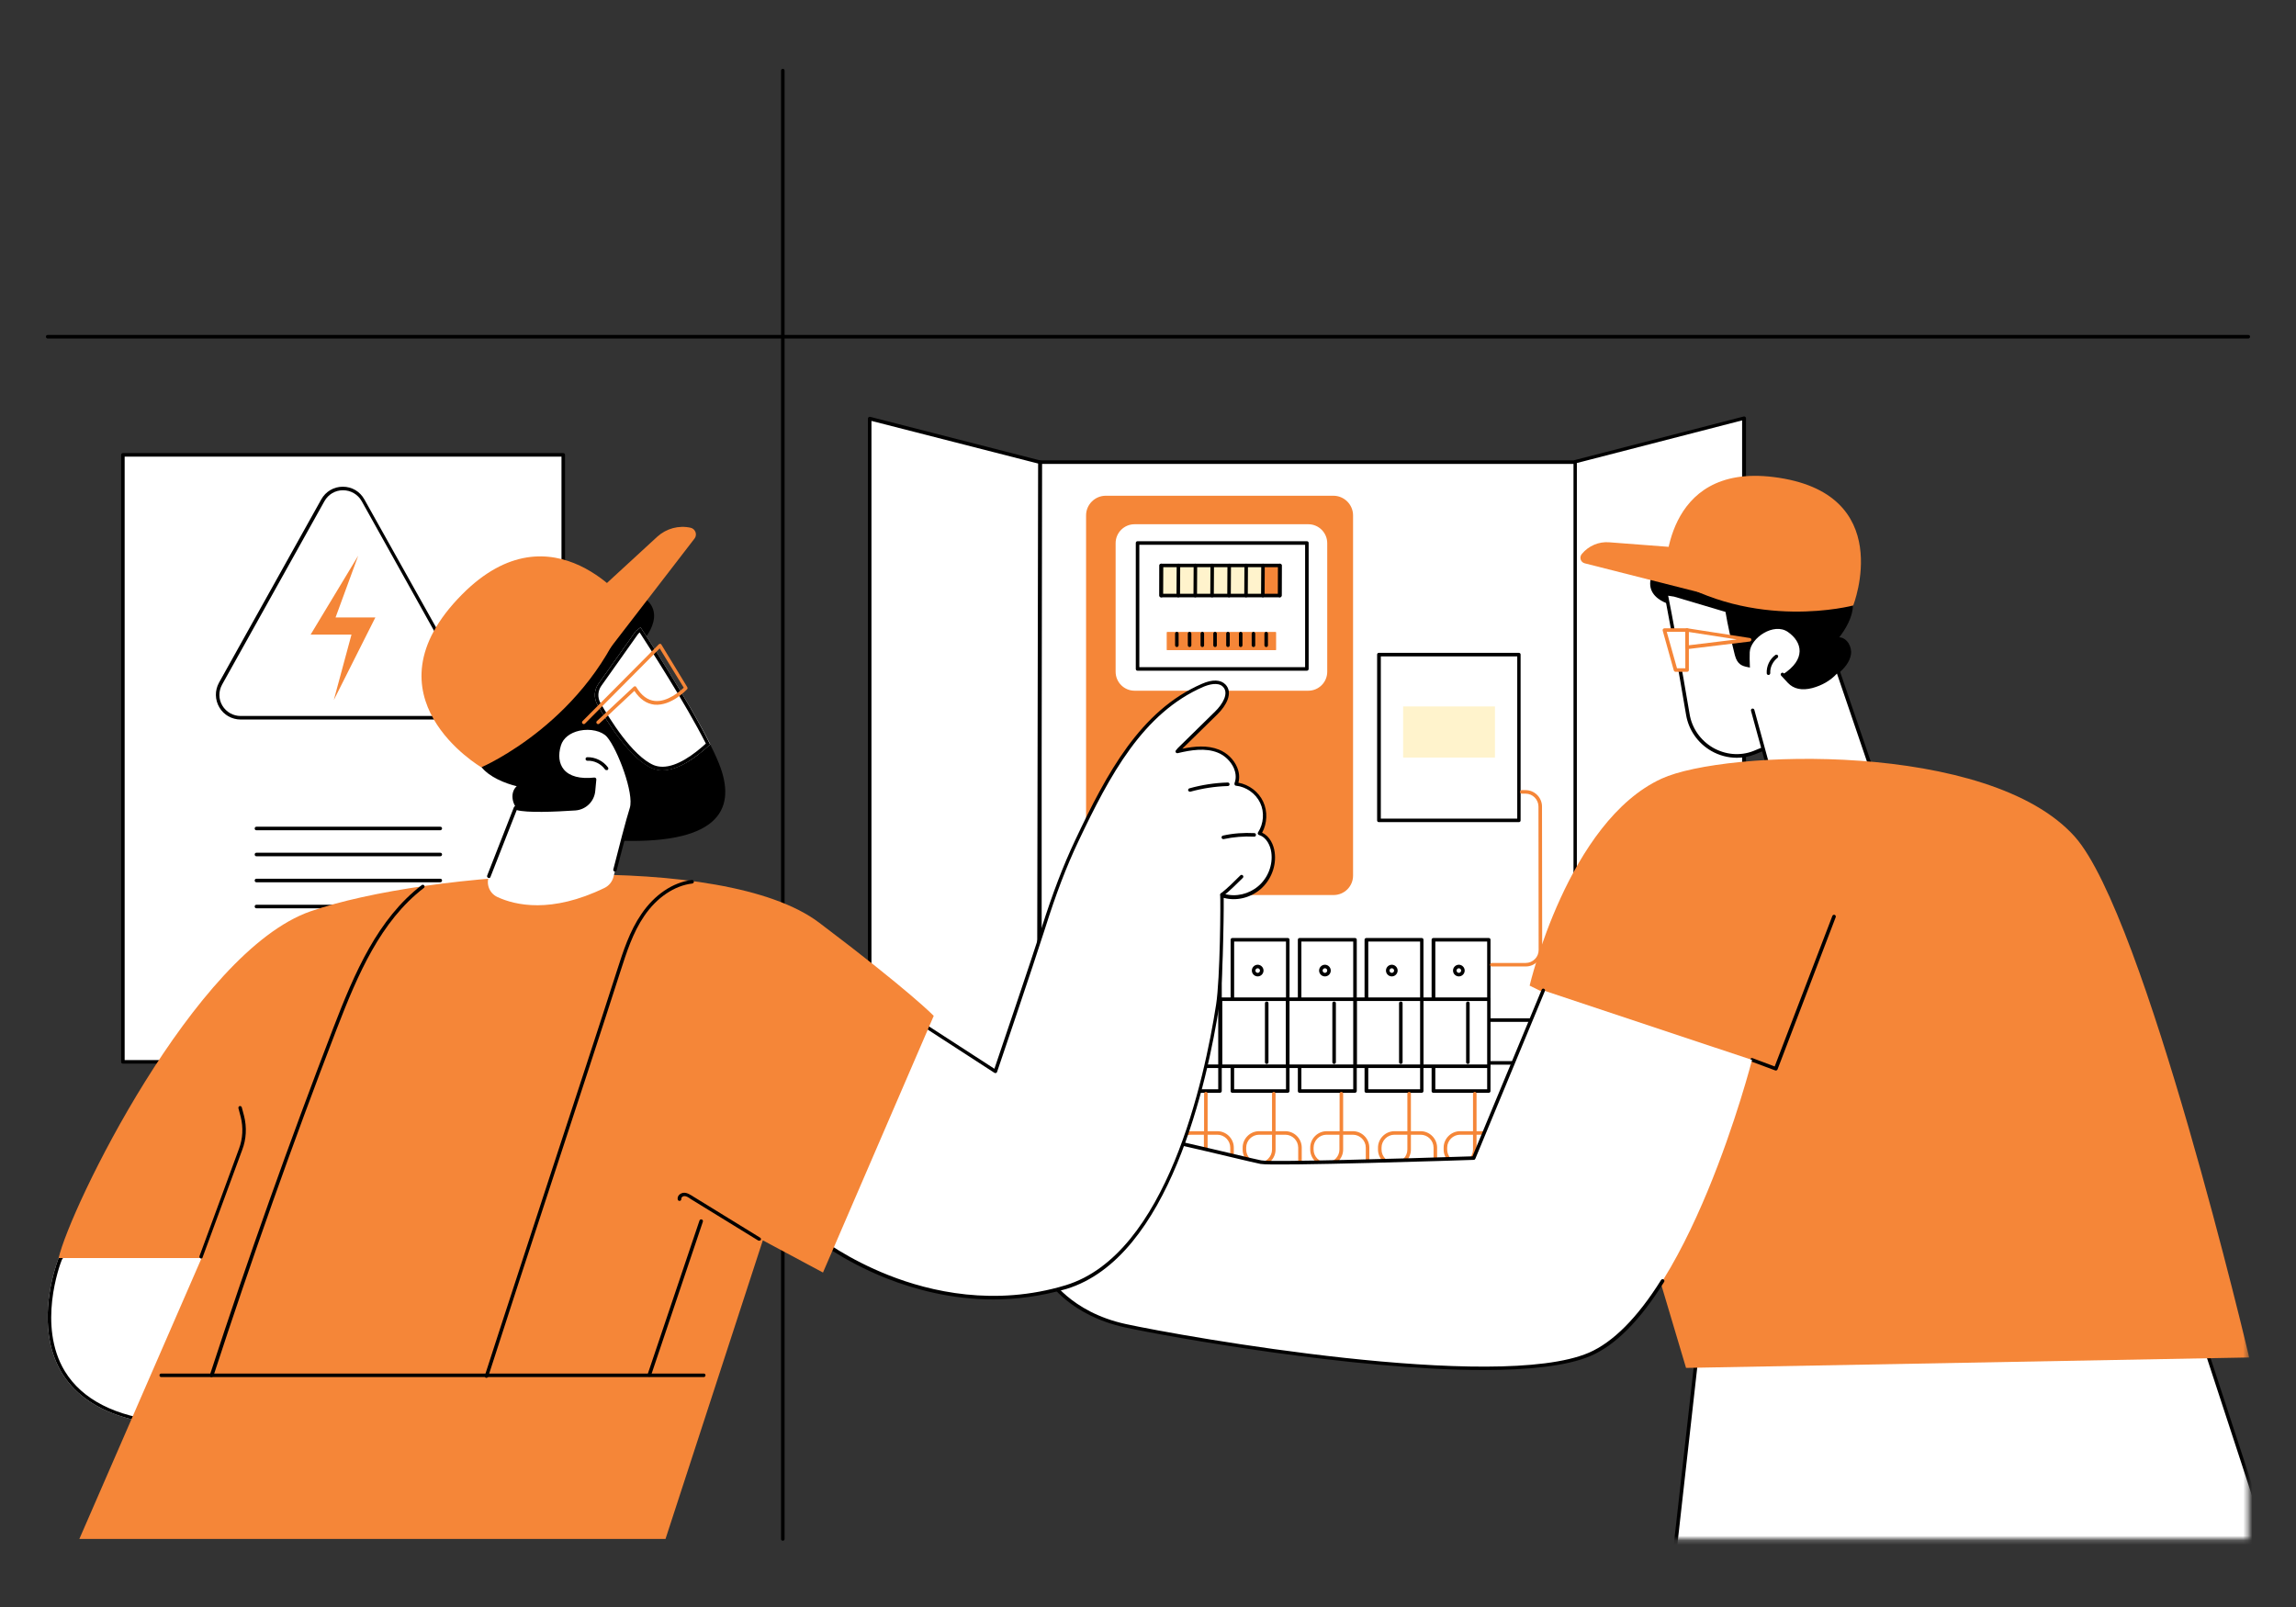 <svg xmlns="http://www.w3.org/2000/svg" width="500" height="350" viewBox="0 0 500 350" fill="none"><rect x="0" y="0" width="500" height="350" fill="#333333" stroke="none"/><path d="M170.475 335.565C170.244 335.565 170.09 335.411 170.09 335.18V15.385C170.09 15.154 170.244 15 170.475 15C170.706 15 170.86 15.154 170.86 15.385V335.18C170.86 335.411 170.706 335.565 170.475 335.565Z" fill="black"></path><path d="M343.587 100.648H226.457V265.747H343.587V100.648Z" fill="white"></path><path d="M343.625 266.094H226.496C226.264 266.094 226.11 265.94 226.11 265.709V100.649C226.11 100.418 226.264 100.264 226.496 100.264H343.625C343.856 100.264 344.01 100.418 344.01 100.649V265.748C344.01 265.94 343.818 266.094 343.625 266.094ZM226.842 265.324H343.201V101.034H226.842V265.324Z" fill="black"></path><path d="M379.803 275.114L343.008 265.636V100.575L379.803 91.059V275.114Z" fill="white"></path><path d="M379.804 275.498C379.765 275.498 379.727 275.498 379.727 275.498L342.969 266.019C342.815 265.981 342.661 265.827 342.661 265.634V100.574C342.661 100.381 342.777 100.227 342.969 100.189L379.727 90.71C379.842 90.672 379.958 90.71 380.073 90.787C380.15 90.865 380.227 90.98 380.227 91.096V275.151C380.227 275.267 380.189 275.382 380.073 275.459C379.958 275.498 379.881 275.498 379.804 275.498ZM343.393 265.326L379.38 274.612V91.558L343.393 100.844V265.326Z" fill="black"></path><path d="M189.393 275.189L226.188 265.71L226.496 100.65L189.393 91.172V275.189Z" fill="white"></path><path d="M189.392 275.574C189.315 275.574 189.238 275.535 189.161 275.497C189.084 275.42 189.007 275.304 189.007 275.189V91.172C189.007 91.056 189.045 90.941 189.161 90.864C189.238 90.787 189.392 90.748 189.508 90.787L226.612 100.303C226.766 100.342 226.92 100.496 226.92 100.689L226.612 265.749C226.612 265.942 226.496 266.096 226.303 266.134L189.546 275.612C189.469 275.574 189.431 275.574 189.392 275.574ZM189.777 91.673V274.726L225.764 265.441L226.072 100.958L189.777 91.673Z" fill="black"></path><path d="M343.01 222.172H226.343V231.496H343.01V222.172Z" fill="white"></path><path d="M343.01 231.882H226.342C226.111 231.882 225.957 231.728 225.957 231.497V222.172C225.957 221.941 226.111 221.787 226.342 221.787H343.01C343.241 221.787 343.395 221.941 343.395 222.172V231.497C343.395 231.728 343.241 231.882 343.01 231.882ZM226.728 231.111H342.624V222.558H226.728V231.111Z" fill="black"></path><path d="M265.68 204.682H253.62V237.624H265.68V204.682Z" fill="white"></path><path d="M265.679 238.01H253.62C253.388 238.01 253.234 237.856 253.234 237.625V204.682C253.234 204.451 253.388 204.297 253.62 204.297H265.679C265.911 204.297 266.065 204.451 266.065 204.682V237.625C266.065 237.818 265.872 238.01 265.679 238.01ZM254.005 237.24H265.294V205.067H254.005V237.24Z" fill="black"></path><path d="M265.679 217.627H251.038V232.23H265.679V217.627Z" fill="white"></path><path d="M265.679 232.615H251.038C250.806 232.615 250.652 232.461 250.652 232.23V217.627C250.652 217.396 250.806 217.242 251.038 217.242H265.679C265.91 217.242 266.064 217.396 266.064 217.627V232.23C266.064 232.461 265.871 232.615 265.679 232.615ZM251.423 231.845H265.294V218.013H251.423V231.845Z" fill="black"></path><path d="M261.132 231.73C260.901 231.73 260.747 231.576 260.747 231.345V218.514C260.747 218.283 260.901 218.129 261.132 218.129C261.364 218.129 261.518 218.283 261.518 218.514V231.345C261.518 231.576 261.325 231.73 261.132 231.73Z" fill="black"></path><path d="M259.129 212.658C258.435 212.658 257.857 212.08 257.857 211.387C257.857 210.693 258.435 210.115 259.129 210.115C259.822 210.115 260.4 210.693 260.4 211.387C260.4 212.08 259.861 212.658 259.129 212.658ZM259.129 210.886C258.859 210.886 258.628 211.117 258.628 211.387C258.628 211.656 258.859 211.888 259.129 211.888C259.399 211.888 259.63 211.656 259.63 211.387C259.63 211.117 259.437 210.886 259.129 210.886Z" fill="black"></path><path d="M280.437 204.682H268.377V237.624H280.437V204.682Z" fill="white"></path><path d="M280.436 238.01H268.377C268.145 238.01 267.991 237.856 267.991 237.625V204.682C267.991 204.451 268.145 204.297 268.377 204.297H280.436C280.667 204.297 280.821 204.451 280.821 204.682V237.625C280.821 237.818 280.629 238.01 280.436 238.01ZM268.762 237.24H280.051V205.067H268.762V237.24Z" fill="black"></path><path d="M280.437 217.627H265.796V232.23H280.437V217.627Z" fill="white"></path><path d="M280.437 232.615H265.795C265.564 232.615 265.41 232.461 265.41 232.23V217.627C265.41 217.396 265.564 217.242 265.795 217.242H280.437C280.668 217.242 280.822 217.396 280.822 217.627V232.23C280.822 232.461 280.629 232.615 280.437 232.615ZM266.181 231.845H280.051V218.013H266.181V231.845Z" fill="black"></path><path d="M275.852 231.73C275.621 231.73 275.467 231.576 275.467 231.345V218.514C275.467 218.283 275.621 218.129 275.852 218.129C276.083 218.129 276.237 218.283 276.237 218.514V231.345C276.237 231.576 276.083 231.73 275.852 231.73Z" fill="black"></path><path d="M273.887 212.658C273.193 212.658 272.615 212.08 272.615 211.387C272.615 210.693 273.193 210.115 273.887 210.115C274.58 210.115 275.158 210.693 275.158 211.387C275.158 212.08 274.58 212.658 273.887 212.658ZM273.887 210.886C273.617 210.886 273.386 211.117 273.386 211.387C273.386 211.656 273.617 211.888 273.887 211.888C274.156 211.888 274.388 211.656 274.388 211.387C274.388 211.117 274.156 210.886 273.887 210.886Z" fill="black"></path><path d="M324.244 204.682H312.185V237.624H324.244V204.682Z" fill="white"></path><path d="M324.206 238.01H312.146C311.915 238.01 311.761 237.856 311.761 237.625V204.682C311.761 204.451 311.915 204.297 312.146 204.297H324.206C324.437 204.297 324.591 204.451 324.591 204.682V237.625C324.591 237.818 324.437 238.01 324.206 238.01ZM312.57 237.24H323.859V205.067H312.57V237.24Z" fill="black"></path><path d="M324.245 217.627H309.604V232.23H324.245V217.627Z" fill="white"></path><path d="M324.206 232.615H309.565C309.334 232.615 309.18 232.461 309.18 232.23V217.627C309.18 217.396 309.334 217.242 309.565 217.242H324.206C324.437 217.242 324.591 217.396 324.591 217.627V232.23C324.591 232.461 324.437 232.615 324.206 232.615ZM309.989 231.845H323.859V218.013H309.989V231.845Z" fill="black"></path><path d="M319.66 231.73C319.429 231.73 319.274 231.576 319.274 231.345V218.514C319.274 218.283 319.429 218.129 319.66 218.129C319.891 218.129 320.045 218.283 320.045 218.514V231.345C320.045 231.576 319.891 231.73 319.66 231.73Z" fill="black"></path><path d="M317.694 212.658C317.001 212.658 316.423 212.08 316.423 211.387C316.423 210.693 317.001 210.115 317.694 210.115C318.388 210.115 318.966 210.693 318.966 211.387C318.966 212.08 318.388 212.658 317.694 212.658ZM317.694 210.886C317.425 210.886 317.193 211.117 317.193 211.387C317.193 211.656 317.425 211.888 317.694 211.888C317.964 211.888 318.195 211.656 318.195 211.387C318.195 211.117 317.964 210.886 317.694 210.886Z" fill="black"></path><path d="M309.643 204.682H297.583V237.624H309.643V204.682Z" fill="white"></path><path d="M309.604 238.01H297.544C297.313 238.01 297.159 237.856 297.159 237.625V204.682C297.159 204.451 297.313 204.297 297.544 204.297H309.604C309.835 204.297 309.99 204.451 309.99 204.682V237.625C309.99 237.818 309.835 238.01 309.604 238.01ZM297.968 237.24H309.257V205.067H297.968V237.24Z" fill="black"></path><path d="M309.642 217.627H295.001V232.23H309.642V217.627Z" fill="white"></path><path d="M309.604 232.615H294.962C294.731 232.615 294.577 232.461 294.577 232.23V217.627C294.577 217.396 294.731 217.242 294.962 217.242H309.604C309.835 217.242 309.989 217.396 309.989 217.627V232.23C309.989 232.461 309.835 232.615 309.604 232.615ZM295.386 231.845H309.257V218.013H295.386V231.845Z" fill="black"></path><path d="M305.057 231.73C304.826 231.73 304.672 231.576 304.672 231.345V218.514C304.672 218.283 304.826 218.129 305.057 218.129C305.288 218.129 305.442 218.283 305.442 218.514V231.345C305.442 231.576 305.288 231.73 305.057 231.73Z" fill="black"></path><path d="M303.092 212.658C302.398 212.658 301.82 212.08 301.82 211.387C301.82 210.693 302.398 210.115 303.092 210.115C303.785 210.115 304.363 210.693 304.363 211.387C304.363 212.08 303.785 212.658 303.092 212.658ZM303.092 210.886C302.822 210.886 302.591 211.117 302.591 211.387C302.591 211.656 302.822 211.888 303.092 211.888C303.362 211.888 303.593 211.656 303.593 211.387C303.593 211.117 303.362 210.886 303.092 210.886Z" fill="black"></path><path d="M295.078 204.682H283.019V237.624H295.078V204.682Z" fill="white"></path><path d="M295.078 238.01H283.018C282.787 238.01 282.633 237.856 282.633 237.625V204.682C282.633 204.451 282.787 204.297 283.018 204.297H295.078C295.309 204.297 295.463 204.451 295.463 204.682V237.625C295.463 237.818 295.27 238.01 295.078 238.01ZM283.403 237.24H294.692V205.067H283.403V237.24Z" fill="black"></path><path d="M295.079 217.627H280.438V232.23H295.079V217.627Z" fill="white"></path><path d="M295.078 232.615H280.437C280.206 232.615 280.052 232.461 280.052 232.23V217.627C280.052 217.396 280.206 217.242 280.437 217.242H295.078C295.309 217.242 295.464 217.396 295.464 217.627V232.23C295.464 232.461 295.271 232.615 295.078 232.615ZM280.822 231.845H294.693V218.013H280.822V231.845Z" fill="black"></path><path d="M290.532 231.73C290.301 231.73 290.146 231.576 290.146 231.345V218.514C290.146 218.283 290.301 218.129 290.532 218.129C290.763 218.129 290.917 218.283 290.917 218.514V231.345C290.917 231.576 290.724 231.73 290.532 231.73Z" fill="black"></path><path d="M288.528 212.658C287.835 212.658 287.257 212.08 287.257 211.387C287.257 210.693 287.835 210.115 288.528 210.115C289.222 210.115 289.8 210.693 289.8 211.387C289.8 212.08 289.26 212.658 288.528 212.658ZM288.528 210.886C288.259 210.886 288.027 211.117 288.027 211.387C288.027 211.656 288.259 211.888 288.528 211.888C288.798 211.888 289.029 211.656 289.029 211.387C289.029 211.117 288.836 210.886 288.528 210.886Z" fill="black"></path><path d="M268.3 263.015C268.069 263.015 267.915 262.861 267.915 262.629V249.953C267.915 248.412 266.643 247.141 265.102 247.141H262.983V250.377C262.983 252.342 261.365 253.96 259.4 253.96C257.435 253.96 255.816 252.342 255.816 250.377V249.953C255.816 247.988 257.435 246.37 259.4 246.37H262.212V238.202C262.212 237.971 262.366 237.816 262.598 237.816C262.829 237.816 262.983 237.971 262.983 238.202V246.37H265.102C267.067 246.37 268.685 247.988 268.685 249.953V262.629C268.685 262.861 268.493 263.015 268.3 263.015ZM259.361 247.141C257.82 247.141 256.548 248.412 256.548 249.953V250.377C256.548 251.918 257.82 253.19 259.361 253.19C260.902 253.19 262.174 251.918 262.174 250.377V247.141H259.361Z" fill="#F58638"></path><path d="M297.813 263.015C297.581 263.015 297.427 262.861 297.427 262.629V249.953C297.427 248.412 296.156 247.141 294.615 247.141H292.496V250.377C292.496 252.342 290.877 253.96 288.912 253.96C286.947 253.96 285.329 252.342 285.329 250.377V249.953C285.329 247.988 286.947 246.37 288.912 246.37H291.725V238.202C291.725 237.971 291.879 237.816 292.11 237.816C292.341 237.816 292.496 237.971 292.496 238.202V246.37H294.615C296.58 246.37 298.198 247.988 298.198 249.953V262.629C298.198 262.861 298.005 263.015 297.813 263.015ZM288.874 247.141C287.333 247.141 286.061 248.412 286.061 249.953V250.377C286.061 251.918 287.333 253.19 288.874 253.19C290.415 253.19 291.686 251.918 291.686 250.377V247.141H288.874Z" fill="#F58638"></path><path d="M312.571 263.015C312.339 263.015 312.185 262.861 312.185 262.629V249.953C312.185 248.412 310.914 247.141 309.373 247.141H307.253V250.377C307.253 252.342 305.635 253.96 303.67 253.96C301.705 253.96 300.087 252.342 300.087 250.377V249.953C300.087 247.988 301.705 246.37 303.67 246.37H306.483V238.202C306.483 237.971 306.637 237.816 306.868 237.816C307.099 237.816 307.253 237.971 307.253 238.202V246.37H309.373C311.338 246.37 312.956 247.988 312.956 249.953V262.629C312.956 262.861 312.802 263.015 312.571 263.015ZM303.67 247.141C302.129 247.141 300.858 248.412 300.858 249.953V250.377C300.858 251.918 302.129 253.19 303.67 253.19C305.211 253.19 306.483 251.918 306.483 250.377V247.141H303.67Z" fill="#F58638"></path><path d="M326.865 263.015C326.634 263.015 326.48 262.861 326.48 262.629V249.953C326.48 248.412 325.209 247.141 323.667 247.141H321.548V250.377C321.548 252.342 319.93 253.96 317.965 253.96C316 253.96 314.382 252.342 314.382 250.377V249.953C314.382 247.988 316 246.37 317.965 246.37H320.778V238.202C320.778 237.971 320.932 237.816 321.163 237.816C321.394 237.816 321.548 237.971 321.548 238.202V246.37H323.667C325.632 246.37 327.251 247.988 327.251 249.953V262.629C327.251 262.861 327.058 263.015 326.865 263.015ZM317.965 247.141C316.424 247.141 315.152 248.412 315.152 249.953V250.377C315.152 251.918 316.424 253.19 317.965 253.19C319.506 253.19 320.778 251.918 320.778 250.377V247.141H317.965Z" fill="#F58638"></path><path d="M283.096 263.015C282.865 263.015 282.711 262.861 282.711 262.629V249.953C282.711 248.412 281.439 247.141 279.898 247.141H277.779V250.377C277.779 252.342 276.161 253.96 274.196 253.96C272.231 253.96 270.612 252.342 270.612 250.377V249.953C270.612 247.988 272.231 246.37 274.196 246.37H277.008V238.202C277.008 237.971 277.162 237.816 277.394 237.816C277.625 237.816 277.779 237.971 277.779 238.202V246.37H279.898C281.863 246.37 283.481 247.988 283.481 249.953V262.629C283.481 262.861 283.289 263.015 283.096 263.015ZM274.196 247.141C272.654 247.141 271.383 248.412 271.383 249.953V250.377C271.383 251.918 272.654 253.19 274.196 253.19C275.737 253.19 277.008 251.918 277.008 250.377V247.141H274.196Z" fill="#F58638"></path><path d="M330.795 142.609H300.318V178.711H330.795V142.609Z" fill="white"></path><path d="M330.757 179.058H300.28C300.049 179.058 299.895 178.904 299.895 178.673V142.571C299.895 142.34 300.049 142.186 300.28 142.186H330.757C330.988 142.186 331.142 142.34 331.142 142.571V178.673C331.142 178.904 330.988 179.058 330.757 179.058ZM300.704 178.288H330.41V142.956H300.704V178.288Z" fill="black"></path><path d="M325.555 153.859H305.559V164.994H325.555V153.859Z" fill="#FFF3CC"></path><path d="M290.417 194.934H240.791C238.441 194.934 236.515 193.007 236.515 190.657V112.249C236.515 109.899 238.441 107.973 240.791 107.973H290.379C292.729 107.973 294.656 109.899 294.656 112.249V190.695C294.656 193.046 292.768 194.934 290.417 194.934Z" fill="#F58638"></path><path d="M284.908 150.434H247.072C244.799 150.434 242.949 148.585 242.949 146.311V118.3C242.949 116.027 244.799 114.178 247.072 114.178H284.908C287.181 114.178 289.03 116.027 289.03 118.3V146.311C289.03 148.585 287.181 150.434 284.908 150.434Z" fill="white"></path><path d="M275.044 123.115H252.852V129.704H275.044V123.115Z" fill="#FFF3CC"></path><path d="M278.704 123.156H275.044V129.706H278.704V123.156Z" fill="#F58638"></path><path d="M278.705 130.09H252.852C252.621 130.09 252.467 129.936 252.467 129.705V123.155C252.467 122.924 252.621 122.77 252.852 122.77H278.705C278.936 122.77 279.091 122.924 279.091 123.155V129.705C279.091 129.936 278.898 130.09 278.705 130.09ZM253.237 129.32H278.32V123.54H253.237V129.32Z" fill="black"></path><path d="M277.857 137.68H254.123V141.571H277.857V137.68Z" fill="#F58638"></path><path d="M256.281 140.876C256.05 140.876 255.896 140.683 255.896 140.491V137.948C255.896 137.717 256.088 137.562 256.281 137.562C256.512 137.562 256.666 137.755 256.666 137.948V140.491C256.666 140.722 256.512 140.876 256.281 140.876Z" fill="white"></path><path d="M259.055 140.876C258.824 140.876 258.67 140.683 258.67 140.491V137.948C258.67 137.717 258.824 137.562 259.055 137.562C259.286 137.562 259.441 137.755 259.441 137.948V140.491C259.441 140.722 259.286 140.876 259.055 140.876Z" fill="white"></path><path d="M261.83 140.876C261.598 140.876 261.444 140.683 261.444 140.491V137.948C261.444 137.717 261.637 137.562 261.83 137.562C262.061 137.562 262.215 137.755 262.215 137.948V140.491C262.215 140.722 262.061 140.876 261.83 140.876Z" fill="white"></path><path d="M264.642 140.876C264.411 140.876 264.257 140.683 264.257 140.491V137.948C264.257 137.717 264.449 137.562 264.642 137.562C264.873 137.562 265.027 137.755 265.027 137.948V140.491C265.027 140.722 264.835 140.876 264.642 140.876Z" fill="white"></path><path d="M267.417 140.876C267.185 140.876 267.031 140.683 267.031 140.491V137.948C267.031 137.717 267.224 137.562 267.417 137.562C267.648 137.562 267.802 137.755 267.802 137.948V140.491C267.802 140.722 267.609 140.876 267.417 140.876Z" fill="white"></path><path d="M270.19 140.876C269.959 140.876 269.805 140.683 269.805 140.491V137.948C269.805 137.717 269.997 137.562 270.19 137.562C270.421 137.562 270.575 137.755 270.575 137.948V140.491C270.575 140.722 270.421 140.876 270.19 140.876Z" fill="white"></path><path d="M272.964 140.876C272.733 140.876 272.579 140.683 272.579 140.491V137.948C272.579 137.717 272.772 137.562 272.964 137.562C273.196 137.562 273.35 137.755 273.35 137.948V140.491C273.35 140.722 273.196 140.876 272.964 140.876Z" fill="white"></path><path d="M275.777 140.876C275.546 140.876 275.392 140.683 275.392 140.491V137.948C275.392 137.717 275.584 137.562 275.777 137.562C276.008 137.562 276.162 137.755 276.162 137.948V140.491C276.162 140.722 275.97 140.876 275.777 140.876Z" fill="white"></path><path d="M256.589 130.09C256.358 130.09 256.204 129.897 256.204 129.705L256.243 123.155C256.243 122.924 256.397 122.77 256.628 122.77C256.859 122.77 257.013 122.962 257.013 123.155L256.975 129.705C256.975 129.936 256.782 130.09 256.589 130.09Z" fill="black"></path><path d="M252.89 130.09C252.659 130.09 252.505 129.897 252.505 129.705L252.543 123.155C252.543 122.924 252.698 122.77 252.929 122.77C253.16 122.77 253.314 122.962 253.314 123.155L253.275 129.705C253.275 129.936 253.121 130.09 252.89 130.09Z" fill="black"></path><path d="M260.288 130.09C260.056 130.09 259.902 129.897 259.902 129.705L259.941 123.155C259.941 122.924 260.095 122.77 260.326 122.77C260.557 122.77 260.711 122.962 260.711 123.155L260.673 129.705C260.673 129.936 260.48 130.09 260.288 130.09Z" fill="black"></path><path d="M263.949 130.09C263.718 130.09 263.563 129.897 263.563 129.705L263.602 123.155C263.602 122.924 263.756 122.77 263.987 122.77C264.218 122.77 264.373 122.962 264.373 123.155L264.334 129.705C264.334 129.936 264.18 130.09 263.949 130.09Z" fill="black"></path><path d="M267.647 130.09C267.416 130.09 267.262 129.897 267.262 129.705L267.3 123.155C267.3 122.924 267.454 122.77 267.686 122.77C267.917 122.77 268.071 122.962 268.071 123.155L268.032 129.705C268.032 129.936 267.84 130.09 267.647 130.09Z" fill="black"></path><path d="M271.346 130.09C271.115 130.09 270.961 129.897 270.961 129.705L270.999 123.155C270.999 122.924 271.154 122.77 271.385 122.77C271.616 122.77 271.77 122.962 271.77 123.155L271.732 129.705C271.732 129.936 271.539 130.09 271.346 130.09Z" fill="black"></path><path d="M275.006 130.09C274.775 130.09 274.621 129.897 274.621 129.705L274.66 123.155C274.66 122.924 274.814 122.77 275.045 122.77C275.276 122.77 275.43 122.962 275.43 123.155L275.392 129.705C275.392 129.936 275.238 130.09 275.006 130.09Z" fill="black"></path><path d="M278.705 130.09C278.473 130.09 278.319 129.897 278.319 129.705L278.358 123.155C278.358 122.924 278.512 122.77 278.743 122.77C278.974 122.77 279.128 122.962 279.128 123.155L279.09 129.705C279.09 129.936 278.936 130.09 278.705 130.09Z" fill="black"></path><path d="M277.857 137.684H254.123V141.575H277.857V137.684Z" fill="#F58638"></path><path d="M256.281 140.921C256.05 140.921 255.896 140.728 255.896 140.536V137.993C255.896 137.762 256.088 137.607 256.281 137.607C256.512 137.607 256.666 137.8 256.666 137.993V140.536C256.666 140.767 256.473 140.921 256.281 140.921Z" fill="black"></path><path d="M259.055 140.921C258.824 140.921 258.67 140.728 258.67 140.536V137.993C258.67 137.762 258.863 137.607 259.055 137.607C259.286 137.607 259.441 137.8 259.441 137.993V140.536C259.441 140.767 259.248 140.921 259.055 140.921Z" fill="black"></path><path d="M261.83 140.921C261.598 140.921 261.444 140.728 261.444 140.536V137.993C261.444 137.762 261.637 137.607 261.83 137.607C262.061 137.607 262.215 137.8 262.215 137.993V140.536C262.215 140.767 262.061 140.921 261.83 140.921Z" fill="black"></path><path d="M264.603 140.921C264.372 140.921 264.218 140.728 264.218 140.536V137.993C264.218 137.762 264.41 137.607 264.603 137.607C264.834 137.607 264.988 137.8 264.988 137.993V140.536C264.988 140.767 264.834 140.921 264.603 140.921Z" fill="black"></path><path d="M267.417 140.921C267.185 140.921 267.031 140.728 267.031 140.536V137.993C267.031 137.762 267.224 137.607 267.417 137.607C267.648 137.607 267.802 137.8 267.802 137.993V140.536C267.802 140.767 267.609 140.921 267.417 140.921Z" fill="black"></path><path d="M270.19 140.921C269.959 140.921 269.805 140.728 269.805 140.536V137.993C269.805 137.762 269.997 137.607 270.19 137.607C270.421 137.607 270.575 137.8 270.575 137.993V140.536C270.575 140.767 270.383 140.921 270.19 140.921Z" fill="black"></path><path d="M272.964 140.921C272.733 140.921 272.579 140.728 272.579 140.536V137.993C272.579 137.762 272.772 137.607 272.964 137.607C273.196 137.607 273.35 137.8 273.35 137.993V140.536C273.35 140.767 273.196 140.921 272.964 140.921Z" fill="black"></path><path d="M275.738 140.921C275.507 140.921 275.353 140.728 275.353 140.536V137.993C275.353 137.762 275.545 137.607 275.738 137.607C275.969 137.607 276.123 137.8 276.123 137.993V140.536C276.123 140.767 275.969 140.921 275.738 140.921Z" fill="black"></path><path d="M284.6 146.081H247.727C247.496 146.081 247.342 145.926 247.342 145.695V118.262C247.342 118.031 247.496 117.877 247.727 117.877H284.6C284.831 117.877 284.985 118.031 284.985 118.262V145.695C284.985 145.926 284.792 146.081 284.6 146.081ZM248.112 145.31H284.214V118.648H248.112V145.31Z" fill="black"></path><path d="M332.259 210.498H324.861C324.63 210.498 324.476 210.344 324.476 210.113C324.476 209.881 324.63 209.727 324.861 209.727H332.259C333.029 209.727 333.723 209.419 334.262 208.88C334.802 208.34 335.071 207.647 335.071 206.876L335.033 175.667C335.033 174.126 333.761 172.855 332.22 172.855H331.411C331.18 172.855 331.026 172.7 331.026 172.469C331.026 172.238 331.18 172.084 331.411 172.084H332.22C334.185 172.084 335.803 173.702 335.803 175.667L335.842 206.876C335.842 207.839 335.457 208.725 334.801 209.419C334.146 210.113 333.222 210.498 332.259 210.498Z" fill="#F58638"></path><path d="M375.259 194.662C375.259 197.32 374.219 199.478 372.948 199.478C371.676 199.478 370.636 197.32 370.636 194.662C370.636 192.003 371.676 189.846 372.948 189.846C374.258 189.884 375.259 192.003 375.259 194.662Z" fill="white"></path><path d="M372.947 199.864C371.444 199.864 370.25 197.591 370.25 194.662C370.25 191.773 371.444 189.461 372.947 189.461C374.45 189.461 375.644 191.734 375.644 194.662C375.644 197.591 374.488 199.864 372.947 199.864ZM372.947 190.27C372.022 190.27 371.021 192.081 371.021 194.701C371.021 197.321 372.022 199.132 372.947 199.132C373.872 199.132 374.874 197.321 374.874 194.701C374.874 192.081 373.872 190.27 372.947 190.27Z" fill="black"></path><path d="M251.309 210.576C250.307 210.576 249.383 210.191 248.689 209.497C247.996 208.803 247.61 207.879 247.61 206.877L247.649 195.549C247.649 195.318 247.803 195.164 248.034 195.164C248.265 195.164 248.42 195.357 248.42 195.549L248.381 206.877C248.381 207.648 248.689 208.38 249.229 208.958C249.768 209.497 250.5 209.805 251.309 209.805H253.12C253.351 209.805 253.505 209.959 253.505 210.191C253.505 210.422 253.351 210.576 253.12 210.576H251.309Z" fill="#F58638"></path><path d="M249.229 214.237C247.803 214.237 246.455 213.697 245.453 212.657C244.451 211.655 243.873 210.307 243.873 208.881V195.588C243.873 195.357 244.027 195.203 244.258 195.203C244.49 195.203 244.644 195.357 244.644 195.588V208.881C244.644 210.114 245.106 211.231 245.992 212.118C246.84 212.965 247.996 213.466 249.229 213.466H253.12C253.351 213.466 253.505 213.62 253.505 213.851C253.505 214.083 253.351 214.237 253.12 214.237H249.229C249.267 214.237 249.267 214.237 249.229 214.237Z" fill="#F58638"></path><path d="M122.661 99.07H26.761V231.265H122.661V99.07Z" fill="white"></path><path d="M122.66 231.651H26.76C26.529 231.651 26.375 231.497 26.375 231.265V99.071C26.375 98.84 26.529 98.686 26.76 98.686H122.66C122.891 98.686 123.045 98.84 123.045 99.071V231.265C123.045 231.458 122.853 231.651 122.66 231.651ZM27.146 230.88H122.275V99.456H27.146V230.88Z" fill="black"></path><path d="M97.001 156.326H52.423C48.608 156.326 46.181 152.204 48.03 148.852L70.3 108.935C72.227 105.506 77.159 105.506 79.085 108.935L101.355 148.852C103.243 152.204 100.816 156.326 97.001 156.326Z" fill="white"></path><path d="M97.001 156.711H52.423C50.496 156.711 48.724 155.709 47.761 154.052C46.798 152.395 46.759 150.392 47.684 148.696L69.954 108.78C70.917 107.046 72.689 106.006 74.654 106.006C76.658 106.006 78.392 107.046 79.355 108.78L101.702 148.696C102.665 150.392 102.627 152.395 101.625 154.052C100.662 155.709 98.928 156.711 97.001 156.711ZM74.693 106.776C72.998 106.776 71.495 107.663 70.647 109.165L48.377 149.082C47.568 150.546 47.568 152.241 48.416 153.667C49.264 155.092 50.766 155.94 52.423 155.94H97.001C98.658 155.94 100.161 155.092 101.009 153.667C101.856 152.241 101.856 150.507 101.047 149.082L78.777 109.165C77.929 107.663 76.388 106.776 74.693 106.776Z" fill="black"></path><path d="M78.006 121.031L67.642 138.215H76.542L72.689 152.471L81.743 134.478H73.074L78.006 121.031Z" fill="#F58638"></path><path d="M95.882 180.829H55.85C55.619 180.829 55.465 180.675 55.465 180.444C55.465 180.213 55.619 180.059 55.85 180.059H95.882C96.113 180.059 96.267 180.213 96.267 180.444C96.267 180.637 96.075 180.829 95.882 180.829Z" fill="black"></path><path d="M95.882 186.493H55.85C55.619 186.493 55.465 186.339 55.465 186.108C55.465 185.877 55.619 185.723 55.85 185.723H95.882C96.113 185.723 96.267 185.877 96.267 186.108C96.267 186.339 96.075 186.493 95.882 186.493Z" fill="black"></path><path d="M95.882 192.157H55.85C55.619 192.157 55.465 192.003 55.465 191.772C55.465 191.541 55.619 191.387 55.85 191.387H95.882C96.113 191.387 96.267 191.541 96.267 191.772C96.267 192.003 96.075 192.157 95.882 192.157Z" fill="black"></path><path d="M95.882 197.821H55.85C55.619 197.821 55.465 197.667 55.465 197.436C55.465 197.205 55.619 197.051 55.85 197.051H95.882C96.113 197.051 96.267 197.205 96.267 197.436C96.267 197.667 96.075 197.821 95.882 197.821Z" fill="black"></path><mask id="mask0_1776_881" style="mask-type:luminance" maskUnits="userSpaceOnUse" x="197" y="97" width="293" height="239"><path d="M489.615 97.227H197.908V335.184H489.615V97.227Z" fill="white"></path></mask><g mask="url(#mask0_1776_881)"><path d="M387.32 129.671C387.32 129.671 369.25 113.219 362.238 121.31C354.724 129.941 364.28 131.79 364.28 131.79C364.28 131.79 362.623 137.338 370.83 135.335C372.602 134.911 380.115 136.915 381.772 136.375C387.937 134.41 387.32 129.671 387.32 129.671Z" fill="black"></path><path d="M367.555 155.561C365.629 144.003 362.854 129.361 362.854 129.361L364.704 129.631L376.378 133.099C377.765 133.523 385.009 139.456 385.24 140.882C385.857 144.85 393.177 149.127 392.638 153.596C392.021 158.759 387.167 162.034 382.004 163.961C375.608 166.35 368.672 162.265 367.555 155.561Z" fill="white"></path><path d="M378.227 165.04C376.301 165.04 374.374 164.539 372.64 163.537C369.712 161.842 367.709 158.952 367.169 155.639C365.281 144.234 362.507 129.593 362.469 129.439C362.43 129.323 362.469 129.208 362.584 129.092C362.661 129.015 362.777 128.977 362.931 128.977L364.78 129.246H364.819L376.493 132.714C377.765 133.099 385.355 139.11 385.625 140.805C385.894 142.462 387.436 144.234 389.054 146.084C391.173 148.511 393.331 150.977 393.022 153.635C392.329 159.376 386.704 162.613 382.119 164.308C380.847 164.809 379.537 165.04 378.227 165.04ZM367.94 155.485C368.441 158.606 370.329 161.264 373.026 162.844C375.723 164.385 378.921 164.693 381.81 163.576C386.203 161.919 391.558 158.875 392.213 153.52C392.483 151.208 390.441 148.858 388.437 146.546C386.742 144.581 385.124 142.732 384.816 140.882C384.623 139.688 377.611 133.831 376.224 133.407L364.549 129.94L363.278 129.747C363.856 132.521 366.244 145.313 367.94 155.485Z" fill="black"></path><path d="M400.536 138.802C402.231 138.88 403.348 140.883 403.079 142.54C402.809 144.235 401.615 145.584 400.305 146.701C398.301 148.396 396.028 149.745 393.562 150.708C392.059 151.325 390.402 151.787 388.823 151.363C386.896 150.862 385.548 149.167 384.43 147.51C382.08 143.927 378.882 146.817 377.803 142.694C377.341 140.883 374.644 130.056 375.569 128.438C376.647 126.55 382.851 127.745 384.97 127.436C389.709 126.743 394.564 127.167 399.149 128.515C400.96 129.055 403.541 129.517 403.502 131.829C403.541 134.217 401.961 136.992 400.536 138.802Z" fill="black"></path><path d="M408.318 170.049C408.318 170.049 402.693 179.181 386.741 177.062C385.2 167.352 381.694 154.907 381.694 154.907C381.694 154.907 380.885 145.121 381.039 142.038C381.193 138.956 386.279 135.488 389.361 137.646C392.482 139.804 393.407 143.618 388.167 146.932L389.015 147.818C390.633 149.552 393.484 150.399 395.565 149.243C398.108 147.856 398.917 147.548 400.111 146.2L408.318 170.049Z" fill="white"></path><path d="M408.51 170.82C408.356 170.82 408.202 170.704 408.163 170.55L400.034 146.7C398.608 148.241 396.797 149.282 394.639 149.86C392.405 150.438 390.594 150.052 389.361 148.742L387.897 147.163C387.743 147.009 387.743 146.777 387.897 146.623C388.051 146.469 388.282 146.469 388.436 146.623L389.9 148.203C391.172 149.59 393.06 149.436 394.408 149.089C396.682 148.473 398.454 147.355 399.841 145.66C399.918 145.544 400.072 145.506 400.226 145.506C400.38 145.544 400.496 145.621 400.535 145.776L408.895 170.242C408.972 170.434 408.857 170.666 408.664 170.743C408.587 170.781 408.549 170.82 408.51 170.82Z" fill="black"></path><path d="M386.435 172.359C386.28 172.359 386.126 172.244 386.049 172.09L381.31 154.79C381.272 154.597 381.387 154.366 381.58 154.328C381.772 154.289 382.004 154.405 382.042 154.597L386.781 171.897C386.82 172.09 386.704 172.321 386.512 172.359C386.512 172.359 386.473 172.359 386.435 172.359Z" fill="black"></path><path d="M385.123 147.009C384.931 147.009 384.738 146.855 384.738 146.624C384.661 145.082 385.393 143.541 386.626 142.655C386.78 142.54 387.05 142.578 387.165 142.732C387.281 142.886 387.242 143.156 387.088 143.272C386.086 144.042 385.431 145.352 385.509 146.585C385.509 146.816 385.354 147.009 385.123 147.009Z" fill="black"></path><path d="M403.579 131.867C403.579 131.867 382.041 137.646 362.7 125.163C362.7 125.163 361.968 100.889 386.203 103.894C413.25 107.246 403.579 131.867 403.579 131.867Z" fill="#F58638"></path><path d="M382.696 120.576L375.067 130.286L345.13 122.695C344.205 122.464 343.858 121.385 344.475 120.653C345.939 118.881 348.174 117.918 350.447 118.11L382.696 120.576Z" fill="#F58638"></path><path d="M367.399 145.932H364.933L362.467 137.225H367.399V145.932Z" fill="white"></path><path d="M367.399 146.318H364.894C364.74 146.318 364.586 146.202 364.509 146.048L362.082 137.341C362.043 137.225 362.082 137.11 362.159 136.994C362.236 136.917 362.351 136.84 362.467 136.84H367.399C367.63 136.84 367.784 136.994 367.784 137.225V145.933C367.784 146.164 367.63 146.318 367.399 146.318ZM365.202 145.547H367.013V137.61H362.968L365.202 145.547Z" fill="#F58638"></path><path d="M367.399 137.223L381.039 139.342L367.399 140.999V137.223Z" fill="white"></path><path d="M367.399 141.384C367.322 141.384 367.206 141.345 367.129 141.268C367.052 141.191 367.014 141.076 367.014 140.999V137.223C367.014 137.107 367.052 136.991 367.129 136.914C367.206 136.837 367.322 136.799 367.437 136.837L381.077 138.957C381.27 138.995 381.424 139.149 381.385 139.342C381.385 139.534 381.231 139.689 381.038 139.727L367.399 141.384C367.437 141.384 367.437 141.384 367.399 141.384ZM367.784 137.646V140.536L378.226 139.265L367.784 137.646Z" fill="#F58638"></path><path d="M424.655 427.696L434.21 377.993L453.899 427.696H524.177L478.442 288.065L370.637 284.867L354.724 426.617C354.685 426.964 354.647 427.349 354.608 427.696H424.655Z" fill="white"></path><path d="M355.032 427.696C355.071 427.35 355.109 427.003 355.148 426.656L371.022 285.253L478.211 288.451L523.791 427.696H524.6L478.827 287.95C478.789 287.796 478.635 287.68 478.481 287.68L370.675 284.482C370.483 284.482 370.329 284.637 370.29 284.829L354.377 426.579C354.339 426.964 354.3 427.311 354.262 427.696H355.032Z" fill="black"></path><path d="M333.109 214.664C333.109 214.664 341.47 178.909 361.852 169.585C375.607 163.266 433.209 161.301 451.857 182.261C467.153 199.484 489.809 295.653 489.809 295.653L367.169 297.926L343.975 220.058L333.109 214.664Z" fill="#F58638"></path><path d="M386.703 233.159C386.665 233.159 386.626 233.159 386.549 233.12L381.386 231.194C381.193 231.117 381.078 230.885 381.155 230.693C381.232 230.5 381.463 230.384 381.656 230.462L386.472 232.272L399.033 199.484C399.11 199.291 399.341 199.176 399.534 199.253C399.726 199.33 399.842 199.561 399.765 199.754L387.089 232.927C387.011 233.082 386.857 233.159 386.703 233.159Z" fill="black"></path><path d="M228.156 278.236C228.156 278.236 232.664 286.058 245.07 288.755C257.477 291.452 326.098 303.589 346.172 294.958C367.478 285.788 381.542 230.845 381.542 230.845L336.077 215.703L320.935 252.229C320.935 252.229 277.281 253.655 274.584 253.115C271.887 252.576 252.468 247.721 243.298 246.103C234.128 244.485 222.415 253.924 220.643 262.131C218.1 273.651 228.156 278.236 228.156 278.236Z" fill="white"></path><path d="M323.015 298.388C294.657 298.388 254.394 291.144 244.993 289.102C233.164 286.521 228.502 279.47 227.886 278.506C226.768 277.929 217.83 273.035 220.218 262.016C222.068 253.616 233.819 244.023 243.336 245.718C249.771 246.874 261.483 249.648 268.496 251.305C271.617 252.037 273.851 252.576 274.66 252.73C276.741 253.154 305.523 252.345 320.665 251.844L335.73 215.549C335.807 215.357 336.038 215.241 336.231 215.357C336.423 215.434 336.539 215.665 336.423 215.858L321.281 252.383C321.204 252.538 321.088 252.615 320.934 252.615C319.162 252.692 277.203 254.04 274.506 253.501C273.697 253.347 271.424 252.807 268.342 252.075C261.368 250.418 249.655 247.644 243.22 246.488C234.243 244.909 222.723 254.31 220.989 262.208C218.562 273.305 228.233 277.851 228.31 277.89C228.387 277.929 228.425 277.967 228.502 278.044C228.541 278.121 233.087 285.75 245.147 288.37C257.746 291.106 325.982 303.204 346.017 294.612C351.257 292.339 356.574 287.021 361.737 278.776C361.853 278.583 362.084 278.545 362.277 278.661C362.469 278.776 362.508 279.007 362.392 279.2C357.152 287.599 351.758 293.032 346.325 295.344C341.162 297.54 332.801 298.388 323.015 298.388Z" fill="black"></path><path d="M228.194 278.777C228.001 278.777 227.847 278.661 227.809 278.468C227.732 278.122 226.191 269.915 228.656 264.212C228.733 264.02 228.965 263.943 229.157 264.02C229.35 264.097 229.427 264.328 229.35 264.521C227 270.03 228.541 278.237 228.579 278.314C228.618 278.507 228.502 278.738 228.271 278.777C228.271 278.777 228.233 278.777 228.194 278.777Z" fill="black"></path></g><path d="M12.773 273.995C12.773 273.995 -0.635 306.899 36.045 310.367L56.736 267.753L21.096 261.896L12.773 273.995Z" fill="white"></path><path d="M21.442 262.744L55.58 268.369L35.583 309.596C25.103 308.517 17.898 304.818 14.122 298.654C8.111 288.752 13.005 275.497 13.467 274.38L21.442 262.744ZM21.096 261.896L12.773 273.995C12.773 273.995 -0.635 306.899 36.045 310.367L56.736 267.753L21.096 261.896Z" fill="black"></path><path d="M265.178 218.822C261.364 243.443 251.731 274.343 232.12 280.277C201.99 289.408 177.1 269.026 177.1 269.026L199.1 221.866L216.785 233.309C216.785 233.309 224.568 210.461 227.226 202.1C229.307 195.55 231.619 189.232 234.508 183.105C240.866 169.659 248.263 155.133 261.941 149.199C263.483 148.544 265.486 148.082 266.642 149.277C268.222 150.933 266.527 153.592 264.908 155.21C262.211 157.869 259.514 160.527 256.817 163.147L256.432 163.609C259.36 162.916 262.558 162.415 265.371 163.532C268.183 164.65 270.341 167.886 269.224 170.699C271.612 170.969 273.77 172.51 274.81 174.667C275.812 176.825 275.658 179.484 274.348 181.487C276.043 181.988 277.045 183.799 277.276 185.571C277.661 188.422 276.506 191.428 274.271 193.277C272.152 195.05 269.224 195.782 266.565 195.011C266.218 194.895 266.103 194.818 266.103 194.818C266.18 194.895 266.103 212.927 265.178 218.822Z" fill="white"></path><path d="M216.284 283.013C207.114 283.013 199.099 280.778 193.166 278.466C183.225 274.536 176.907 269.412 176.868 269.373C176.714 269.258 176.675 269.065 176.752 268.911L198.753 221.751C198.791 221.635 198.907 221.558 198.984 221.558C199.099 221.52 199.215 221.558 199.292 221.597L216.553 232.77C217.671 229.457 224.413 209.614 226.841 202.062C229.23 194.549 231.541 188.5 234.123 183.029C241.019 168.388 248.34 154.748 261.748 148.93C264.022 147.928 265.832 148.005 266.873 149.084C268.607 150.895 267.027 153.708 265.139 155.557L257.472 163.07C260.13 162.531 262.904 162.261 265.447 163.263C267.181 163.957 268.645 165.344 269.377 167.039C269.878 168.195 269.994 169.389 269.685 170.468C271.997 170.892 274.078 172.433 275.08 174.591C276.081 176.71 275.966 179.33 274.848 181.372C276.544 182.104 277.391 184.069 277.584 185.61C278.008 188.577 276.775 191.736 274.463 193.701C272.19 195.589 269.223 196.283 266.487 195.551C266.487 196.013 266.487 196.745 266.487 197.901C266.487 199.096 266.449 201.6 266.372 204.759C266.295 208.651 266.064 215.663 265.524 218.977C262.981 235.275 254.697 273.92 232.196 280.739C226.687 282.319 221.331 283.013 216.284 283.013ZM177.6 268.911C178.833 269.874 184.728 274.267 193.513 277.734C202.567 281.317 216.592 284.592 232.042 279.93C254.12 273.226 262.326 234.928 264.831 218.784C265.717 213.12 265.832 196.09 265.717 194.973C265.678 194.896 265.717 194.78 265.755 194.703C265.833 194.549 266.025 194.433 266.218 194.511C266.295 194.549 266.333 194.549 266.372 194.588C266.41 194.626 266.526 194.665 266.68 194.703C269.146 195.397 271.959 194.742 274.001 193.008C276.12 191.236 277.237 188.346 276.852 185.649C276.659 184.223 275.85 182.374 274.193 181.873C274.078 181.834 273.962 181.757 273.924 181.642C273.885 181.526 273.885 181.411 273.962 181.295C275.195 179.407 275.388 176.864 274.425 174.861C273.461 172.818 271.381 171.354 269.146 171.123C269.03 171.123 268.915 171.046 268.876 170.931C268.838 170.815 268.799 170.699 268.838 170.584C269.339 169.312 269.03 168.079 268.684 167.27C268.029 165.806 266.68 164.496 265.177 163.918C262.48 162.839 259.398 163.34 256.47 164.034C256.316 164.072 256.162 163.995 256.046 163.88C255.969 163.726 255.969 163.571 256.085 163.417L256.47 162.955L256.508 162.916L264.6 154.979C266.256 153.361 267.682 150.972 266.333 149.585C265.255 148.468 263.174 149.123 262.057 149.585C248.918 155.288 241.675 168.811 234.816 183.298C232.235 188.731 229.923 194.78 227.573 202.255C224.953 210.5 217.208 233.233 217.131 233.464C217.093 233.579 217.016 233.656 216.9 233.695C216.784 233.734 216.669 233.734 216.553 233.656L199.254 222.444L177.6 268.911Z" fill="black"></path><path d="M259.129 172.433C258.975 172.433 258.821 172.318 258.744 172.164C258.705 171.971 258.821 171.74 259.013 171.701C261.749 170.931 264.562 170.507 267.374 170.43C267.605 170.43 267.76 170.584 267.76 170.815C267.76 171.046 267.605 171.2 267.374 171.2C264.6 171.277 261.865 171.701 259.206 172.433C259.206 172.433 259.168 172.433 259.129 172.433Z" fill="black"></path><path d="M266.411 182.759C266.219 182.759 266.064 182.643 266.026 182.45C265.987 182.258 266.103 182.026 266.334 181.988C268.569 181.487 270.881 181.333 273.154 181.449C273.385 181.449 273.539 181.641 273.501 181.872C273.501 182.104 273.308 182.258 273.077 182.219C270.842 182.104 268.607 182.296 266.45 182.759H266.411Z" fill="black"></path><path d="M266.141 195.244C266.025 195.244 265.91 195.205 265.833 195.089C265.717 194.935 265.717 194.666 265.91 194.55C267.374 193.394 268.722 192.046 270.032 190.736L270.11 190.659C270.264 190.504 270.495 190.504 270.649 190.659C270.803 190.813 270.803 191.044 270.649 191.198L270.572 191.275C269.262 192.585 267.875 193.934 266.411 195.128C266.295 195.205 266.218 195.244 266.141 195.244Z" fill="black"></path><path d="M17.281 335.179H144.929L166.121 270.142L179.221 277.154L203.34 221.248C203.34 221.248 198.177 215.892 178.373 200.943C157.49 185.184 92.992 189.654 67.639 198.477C42.287 207.3 15.124 263.438 12.773 273.995H43.905L17.281 335.179Z" fill="#F58638"></path><path d="M43.79 274.112C43.751 274.112 43.713 274.112 43.674 274.074C43.482 273.997 43.366 273.766 43.443 273.573L52.035 250.224C52.883 247.989 52.998 245.562 52.42 243.25L51.92 241.362C51.881 241.17 51.997 240.938 52.189 240.9C52.382 240.861 52.613 240.977 52.652 241.17L53.153 243.058C53.769 245.524 53.653 248.105 52.729 250.494L44.137 273.804C44.098 274.035 43.944 274.112 43.79 274.112Z" fill="black"></path><path d="M165.312 270.22C165.235 270.22 165.158 270.22 165.119 270.181C165.004 270.104 155.333 264.171 150.516 261.204C150.439 261.165 150.362 261.088 150.285 261.05C149.9 260.78 149.476 260.51 149.091 260.51C148.86 260.51 148.628 260.587 148.474 260.78C148.397 260.896 148.359 260.973 148.359 261.088C148.397 261.281 148.282 261.512 148.051 261.551C147.858 261.589 147.627 261.474 147.588 261.242C147.511 260.896 147.627 260.549 147.858 260.279C148.166 259.932 148.667 259.74 149.129 259.778C149.707 259.817 150.247 260.164 150.709 260.433C150.786 260.472 150.863 260.549 150.94 260.587C155.756 263.554 165.466 269.526 165.543 269.565C165.736 269.68 165.774 269.912 165.659 270.104C165.581 270.181 165.466 270.22 165.312 270.22Z" fill="black"></path><path d="M105.937 300.08C105.899 300.08 105.86 300.08 105.822 300.08C105.629 300.003 105.513 299.81 105.591 299.579C109.482 287.481 114.838 271.222 119.962 255.502C125.125 239.743 130.481 223.484 134.372 211.347C135.721 207.147 137.108 202.793 139.689 199.056C142.54 194.856 146.547 192.159 150.67 191.658C150.863 191.62 151.055 191.774 151.094 192.005C151.132 192.198 150.978 192.39 150.747 192.429C146.856 192.891 143.041 195.473 140.306 199.48C137.801 203.14 136.453 207.417 135.104 211.578C131.213 223.715 125.857 239.974 120.694 255.733C115.531 271.453 110.214 287.712 106.323 299.81C106.246 299.965 106.13 300.08 105.937 300.08Z" fill="black"></path><path d="M46.063 299.925C46.025 299.925 45.986 299.925 45.948 299.925C45.755 299.848 45.639 299.655 45.717 299.424C53.962 274.148 63.016 248.758 72.572 223.906C77.272 211.692 82.281 200.133 91.836 192.774C91.99 192.659 92.26 192.659 92.376 192.851C92.491 193.005 92.491 193.275 92.299 193.391C82.897 200.634 77.966 212.077 73.304 224.176C63.748 248.989 54.732 274.38 46.487 299.655C46.371 299.809 46.217 299.925 46.063 299.925Z" fill="black"></path><path d="M141.385 299.849C141.346 299.849 141.307 299.849 141.269 299.811C141.076 299.734 140.961 299.541 141.038 299.31L152.327 265.828C152.404 265.635 152.597 265.519 152.828 265.596C153.02 265.673 153.136 265.866 153.059 266.097L141.77 299.579C141.693 299.733 141.539 299.849 141.385 299.849Z" fill="black"></path><path d="M153.252 299.925H35.121C34.889 299.925 34.735 299.771 34.735 299.54C34.735 299.308 34.889 299.154 35.121 299.154H153.252C153.483 299.154 153.637 299.308 153.637 299.54C153.637 299.771 153.445 299.925 153.252 299.925Z" fill="black"></path><path d="M117.997 153.59C117.997 153.59 122.621 125.849 134.757 128.16C147.703 130.626 140.383 139.103 140.383 139.103C140.383 139.103 145.854 142.917 136.954 146.963C135.066 147.81 129.671 154.977 127.784 155.709C120.81 158.329 117.997 153.59 117.997 153.59Z" fill="black"></path><path d="M156.99 167.421C156.489 165.957 155.68 164.146 154.639 162.104C151.364 165.187 146.201 169.039 142.079 167.344C135.567 164.647 128.786 151.046 128.786 151.046L138.419 137.445L117.304 153.705C117.304 153.705 109.753 181.754 133.14 183.026C156.566 184.259 160.072 176.322 156.99 167.421Z" fill="black"></path><path d="M142.117 167.343C146.201 169.038 151.403 165.185 154.678 162.103C149.553 151.892 139.497 136.635 139.497 136.635L138.457 137.444L130.327 148.926C129.364 150.274 129.287 152.047 130.096 153.472C132.369 157.441 137.34 165.339 142.117 167.343Z" fill="white"></path><path d="M139.305 137.752C141.27 140.796 149.245 153.125 153.715 161.949C151.095 164.337 147.473 166.996 144.275 166.996C143.62 166.996 142.965 166.88 142.387 166.649C137.725 164.684 132.716 156.516 130.751 153.087C130.096 151.931 130.173 150.467 130.944 149.388L138.996 138.022L139.305 137.752ZM139.497 136.635L138.457 137.444L130.327 148.926C129.364 150.274 129.287 152.047 130.096 153.472C132.369 157.479 137.301 165.378 142.079 167.381C142.772 167.69 143.504 167.805 144.236 167.805C147.858 167.805 151.904 164.723 154.639 162.141C149.553 151.854 139.497 136.635 139.497 136.635Z" fill="black"></path><path d="M112.526 171.236C111.062 172.546 111.447 175.089 112.873 176.438C114.298 177.786 116.379 178.133 118.344 178.21C121.349 178.325 124.393 177.902 127.283 177.054C129.055 176.515 130.905 175.783 132.022 174.28C133.409 172.469 133.447 169.965 133.255 167.691C132.831 162.798 131.56 157.943 129.595 153.435C128.747 151.47 127.552 149.39 125.587 148.581C123.276 147.656 120.656 148.696 118.498 149.929C113.72 152.703 109.598 156.518 106.438 160.987C105.167 162.76 103.163 164.994 104.859 167.075C106.554 169.233 109.983 170.62 112.526 171.236Z" fill="black"></path><path d="M108.288 195.355C112.18 197.165 120.04 199.015 131.637 193.39C132.6 192.927 133.332 192.041 133.602 190.962C134.527 187.34 136.723 178.71 137.532 176.128C138.572 172.815 134.796 162.951 132.485 160.293C130.173 157.634 123.083 158.058 121.812 162.258C120.541 166.458 122.39 170.503 129.518 169.771L129.287 172.237C129.094 174.356 127.399 176.013 125.28 176.167C121.003 176.475 114.26 176.783 112.295 175.974L106.477 190.847C105.822 192.581 106.593 194.545 108.288 195.355Z" fill="white"></path><path d="M106.477 191.233C106.438 191.233 106.4 191.233 106.323 191.194C106.13 191.117 106.014 190.886 106.092 190.693L111.909 175.821C111.948 175.744 112.025 175.667 112.102 175.59C112.179 175.551 112.295 175.551 112.41 175.59C113.836 176.167 118.382 176.245 125.202 175.744C127.167 175.59 128.67 174.087 128.862 172.16L129.055 170.157C125.048 170.465 123.122 169.194 122.158 168.038C120.925 166.574 120.656 164.455 121.388 162.066C121.966 160.216 123.622 158.868 126.011 158.367C128.67 157.789 131.444 158.482 132.754 159.985C134.989 162.567 139.034 172.623 137.878 176.206C137.146 178.479 135.335 185.53 134.295 189.537C134.257 189.73 134.025 189.884 133.833 189.807C133.64 189.768 133.486 189.537 133.563 189.345C134.565 185.338 136.414 178.248 137.146 175.975C138.148 172.854 134.488 163.183 132.176 160.486C131.059 159.215 128.554 158.637 126.204 159.137C124.123 159.6 122.659 160.756 122.158 162.335C121.503 164.455 121.734 166.304 122.775 167.575C124.008 169.078 126.319 169.695 129.44 169.348C129.556 169.348 129.672 169.386 129.749 169.463C129.826 169.54 129.864 169.656 129.864 169.772L129.633 172.237C129.44 174.549 127.591 176.36 125.279 176.514C120.656 176.823 114.799 177.054 112.526 176.437L106.824 190.963C106.785 191.155 106.631 191.233 106.477 191.233Z" fill="black"></path><path d="M132.061 167.73C131.946 167.73 131.83 167.691 131.753 167.576C130.905 166.381 129.403 165.611 127.9 165.688C127.707 165.688 127.515 165.534 127.515 165.303C127.515 165.071 127.669 164.917 127.9 164.917C129.634 164.879 131.368 165.726 132.408 167.152C132.523 167.306 132.485 167.576 132.331 167.691C132.215 167.691 132.138 167.73 132.061 167.73Z" fill="black"></path><path d="M104.82 167.113C104.82 167.113 128.439 157.019 137.069 131.936C137.069 131.936 120.463 109.473 100.62 129.47C78.543 151.74 104.82 167.113 104.82 167.113Z" fill="#F58638"></path><path d="M115.724 142.108L129.556 145.46L151.248 117.295C151.903 116.447 151.44 115.175 150.4 114.944C147.819 114.366 145.122 115.098 143.157 116.871L115.724 142.108Z" fill="#F58638"></path><path d="M130.25 157.711C130.135 157.711 130.058 157.673 129.981 157.596C129.826 157.441 129.826 157.21 129.981 157.056L137.995 149.581C138.072 149.504 138.187 149.466 138.303 149.466C138.419 149.466 138.534 149.543 138.573 149.658C139.69 151.508 141.039 152.51 142.618 152.664C145.392 152.933 148.128 150.506 148.899 149.774L143.659 141.221L127.399 157.596C127.245 157.75 127.014 157.75 126.86 157.596C126.706 157.441 126.706 157.21 126.86 157.056L143.466 140.334C143.543 140.257 143.659 140.219 143.774 140.219C143.89 140.219 144.005 140.296 144.044 140.411L149.669 149.658C149.746 149.813 149.746 150.005 149.631 150.121C149.476 150.275 146.163 153.82 142.503 153.473C140.807 153.28 139.343 152.278 138.149 150.468L130.481 157.634C130.443 157.673 130.327 157.711 130.25 157.711Z" fill="#F58638"></path><path d="M489.615 73.72H10.385C10.154 73.72 10 73.566 10 73.335C10 73.103 10.154 72.949 10.385 72.949H489.615C489.846 72.949 490 73.103 490 73.335C490 73.527 489.846 73.72 489.615 73.72Z" fill="black"></path></svg>